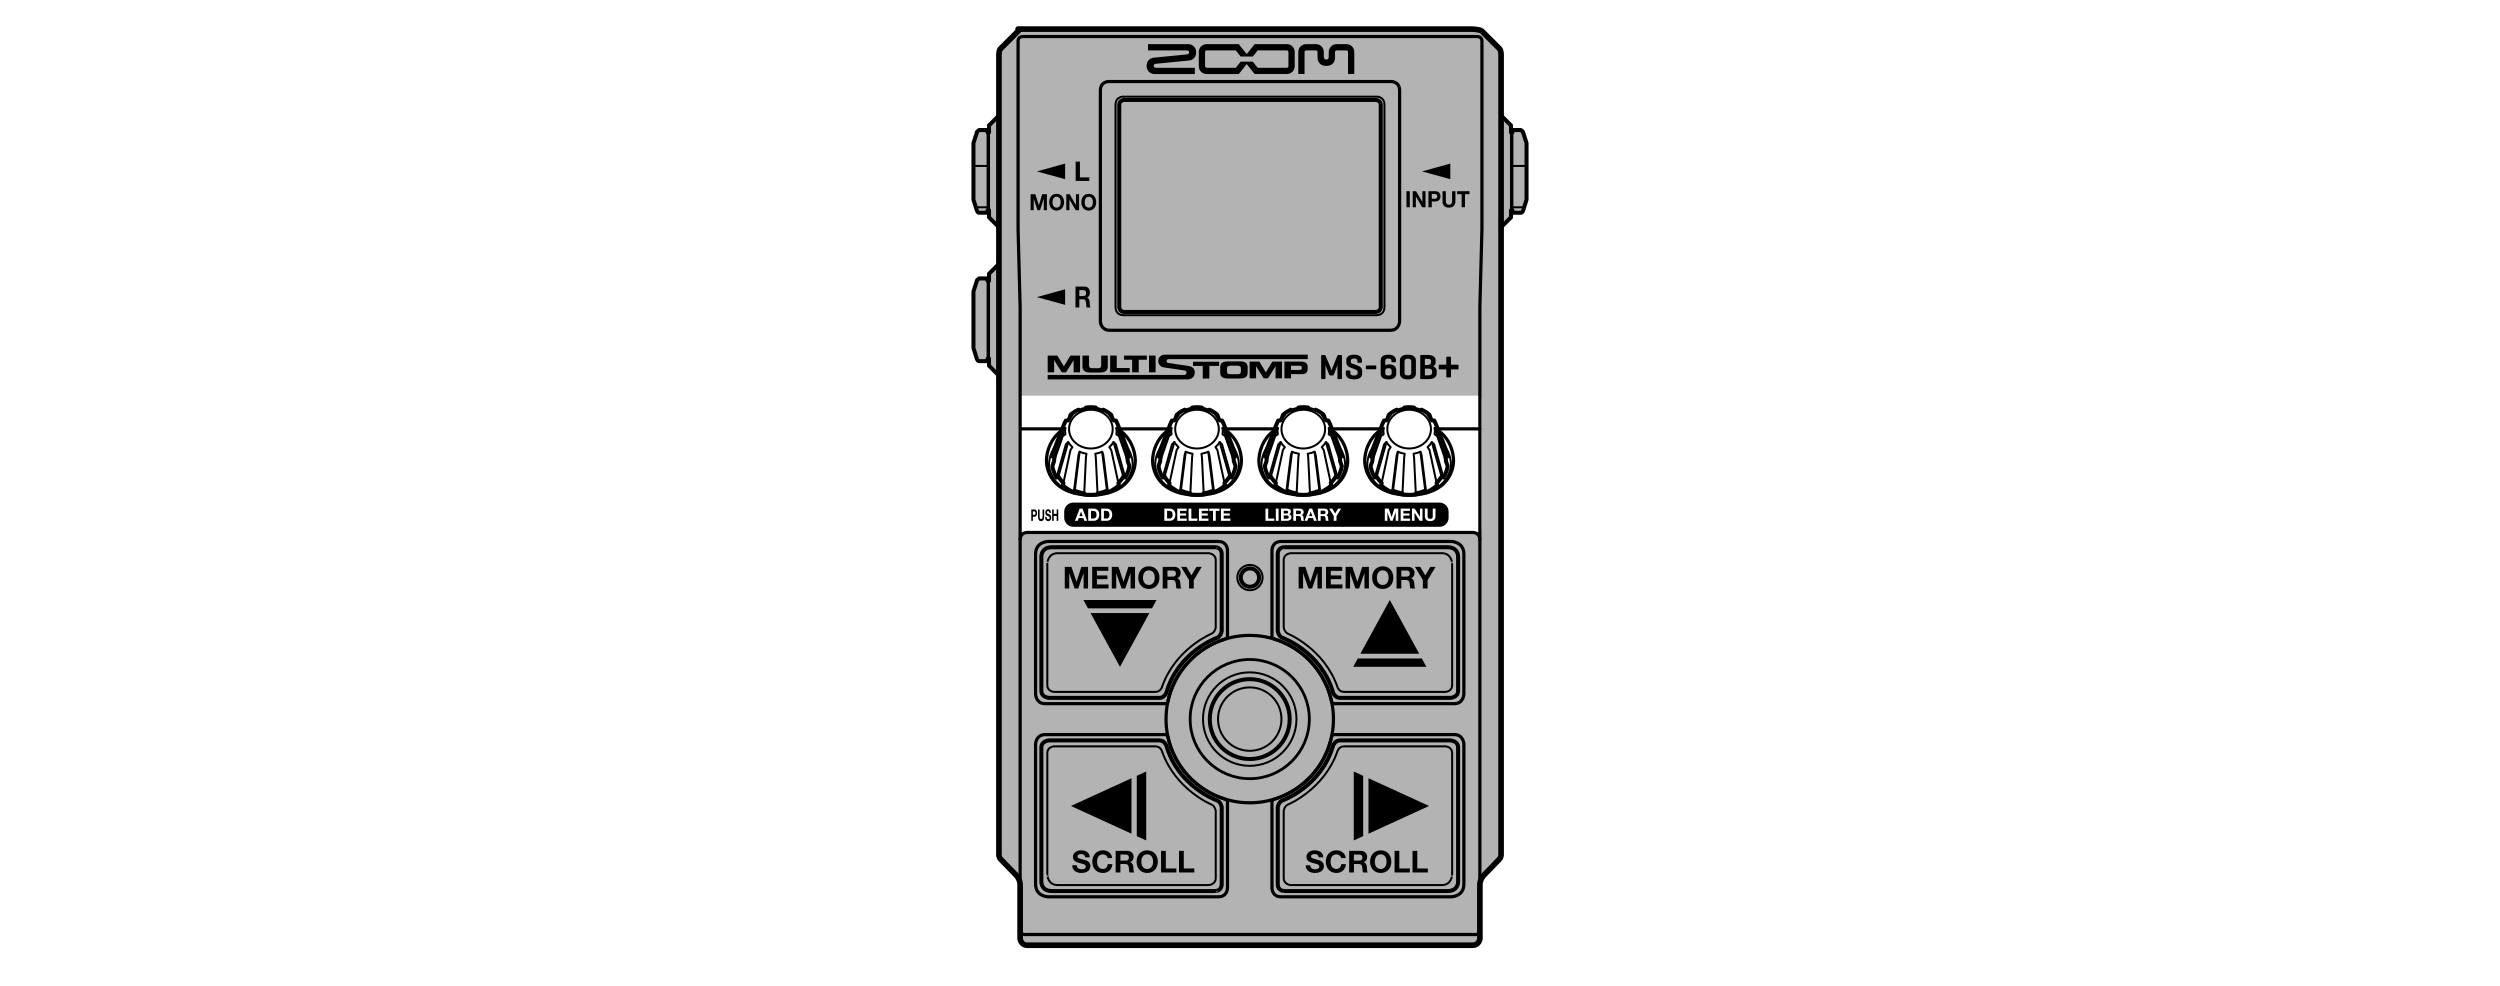 <?xml version="1.0" encoding="utf-8"?>
<!-- Generator: Adobe Illustrator 26.5.3, SVG Export Plug-In . SVG Version: 6.00 Build 0)  -->
<svg version="1.1" xmlns="http://www.w3.org/2000/svg" xmlns:xlink="http://www.w3.org/1999/xlink" x="0px" y="0px"
	 width="310.652px" height="122.521px" viewBox="0 0 310.652 122.521" style="enable-background:new 0 0 310.652 122.521;"
	 xml:space="preserve">
<style type="text/css">
	.st0{fill:#FFFFFF;}
	.st1{fill:#B3B3B3;}
	.st2{fill:none;stroke:#000000;stroke-width:0.4;stroke-linecap:round;stroke-linejoin:round;stroke-miterlimit:10;}
	.st3{fill:none;stroke:#000000;stroke-width:0.5;stroke-linecap:round;stroke-linejoin:round;stroke-miterlimit:10;}
	.st4{fill:none;stroke:#000000;stroke-width:0.25;stroke-linecap:round;stroke-linejoin:round;stroke-miterlimit:10;}
	.st5{fill:none;stroke:#000000;stroke-width:0.7;stroke-linecap:round;stroke-linejoin:round;stroke-miterlimit:10;}
	.st6{fill:none;stroke:#000000;stroke-width:0.25;stroke-miterlimit:10;}
	.st7{fill:none;stroke:#000000;stroke-width:0.5;stroke-miterlimit:10;}
	.st8{fill:none;stroke:#000000;stroke-width:0.35;stroke-miterlimit:10;}
	.st9{fill:none;stroke:#000000;stroke-width:0.4;stroke-miterlimit:10;}
	.st10{fill:#FFFFFF;stroke:#000000;stroke-width:0.4;stroke-linecap:round;stroke-linejoin:round;stroke-miterlimit:10;}
	.st11{fill:#FFFFFF;stroke:#000000;stroke-width:0.5;stroke-linecap:round;stroke-linejoin:round;stroke-miterlimit:10;}
</style>
<g id="レイヤー_3">
	<rect class="st0" width="310.652" height="122.521"/>
	<g>
		<g>
			<g>
				<path class="st1" d="M124.126,14.355l-1.229,1.229v0.879h-0.176v-0.304h-1.055l-0.246,0.2l-0.457,1.422v7.031l0.408,1.303
					c0,0,0.08,0.32,0.295,0.32h1.055V26.13l0.176,0v0.879l1.23,1.23"/>
			</g>
		</g>
		<path class="st1" d="M183.01,117.455c0.775,0,0.883-0.795,0.883-0.795v-6.728c0-0.694,0.511-1.2,0.511-1.2l1.872-1.927
			c0.283-0.266,0.25-0.63,0.25-0.63V6.814c0-0.666-0.257-0.819-0.257-0.819l-2.122-2.122c-0.225-0.225-1.243-0.257-1.243-0.257
			h-56.397c0,0,0.225,0.033,0,0.257l-2.122,2.122c0,0-0.257,0.154-0.257,0.819v99.36c0,0-0.033,0.364,0.25,0.63l1.872,1.927
			c0,0,0.511,0.506,0.511,1.2v6.728c0,0,0.107,0.795,0.883,0.795H183.01z"/>
		<g>
			<path class="st1" d="M186.526,14.355l1.229,1.229v0.879h0.176v-0.304h1.055l0.246,0.2l0.457,1.422v7.031l-0.408,1.303
				c0,0-0.08,0.32-0.295,0.32h-1.055V26.13l-0.176,0v0.879l-1.23,1.23"/>
		</g>
		<g>
			<g>
				<path class="st1" d="M124.126,32.793l-1.229,1.229v0.879h-0.176v-0.304h-1.055l-0.246,0.2l-0.457,1.422v7.031l0.408,1.303
					c0,0,0.08,0.32,0.295,0.32h1.055v-0.304h0.176v0.879l1.23,1.23"/>
			</g>
		</g>
	</g>
</g>
<g id="レイヤー_4">
	<path class="st0" d="M184.111,65.568c0,0.294-0.239,0.532-0.534,0.532H127.14c-0.293,0-0.532-0.239-0.532-0.532V49.697
		c0-0.294,0.239-0.533,0.532-0.533h56.437c0.295,0,0.534,0.239,0.534,0.533V65.568z"/>
</g>
<g id="レイヤー_1">
	<g>
		<g>
			<line class="st2" x1="126.874" y1="53.292" x2="183.89" y2="53.292"/>
			<g>
				<path class="st3" d="M124.126,14.355l-1.229,1.229v0.879h-0.176v-0.304h-1.055l-0.246,0.2l-0.457,1.422v7.031l0.408,1.303
					c0,0,0.08,0.32,0.295,0.32h1.055V26.13l0.176,0v0.879l1.23,1.23"/>
				<line class="st4" x1="122.896" y1="16.463" x2="122.896" y2="26.13"/>
				<line class="st4" x1="122.721" y1="16.463" x2="122.721" y2="26.13"/>
			</g>
			<g>
				<path class="st3" d="M124.126,32.793l-1.229,1.229v0.879h-0.176v-0.304h-1.055l-0.246,0.2l-0.457,1.422v7.031l0.408,1.303
					c0,0,0.08,0.32,0.295,0.32h1.055v-0.304h0.176v0.879l1.23,1.23"/>
				<line class="st4" x1="122.896" y1="34.901" x2="122.896" y2="44.568"/>
				<line class="st4" x1="122.721" y1="34.901" x2="122.721" y2="44.568"/>
			</g>
			<line class="st4" x1="122.721" y1="20.616" x2="120.963" y2="20.616"/>
			<line class="st4" x1="122.721" y1="25.754" x2="121.258" y2="25.754"/>
			<path class="st5" d="M183.01,117.455c0.775,0,0.883-0.795,0.883-0.795v-6.728c0-0.694,0.511-1.2,0.511-1.2l1.872-1.927
				c0.283-0.266,0.25-0.63,0.25-0.63V6.814c0-0.666-0.257-0.819-0.257-0.819l-2.122-2.122c-0.225-0.225-1.243-0.257-1.243-0.257
				h-56.397c0,0,0.225,0.033,0,0.257l-2.122,2.122c0,0-0.257,0.154-0.257,0.819v99.36c0,0-0.033,0.364,0.25,0.63l1.872,1.927
				c0,0,0.511,0.506,0.511,1.2v6.728c0,0,0.107,0.795,0.883,0.795H183.01z"/>
			<path class="st2" d="M183.168,116.121c0,0,0.722,0.167,0.722-0.733V38.146l0.256-9.626V5.082c0,0,0.012-0.543-0.621-0.543
				h-56.397c-0.633,0-0.621,0.543-0.621,0.543V28.52l0.256,9.626v77.242c0,0.901,0.722,0.733,0.722,0.733H183.168z"/>
			<path class="st2" d="M183.889,67.039c0,0,0.014-0.873-0.922-0.873h-55.281c-0.937,0-0.922,0.873-0.922,0.873"/>
			<g>
				<path class="st3" d="M186.526,14.355l1.229,1.229v0.879h0.176v-0.304h1.055l0.246,0.2l0.457,1.422v7.031l-0.408,1.303
					c0,0-0.08,0.32-0.295,0.32h-1.055V26.13l-0.176,0v0.879l-1.23,1.23"/>
				<line class="st4" x1="187.756" y1="16.463" x2="187.756" y2="26.13"/>
				<line class="st4" x1="187.931" y1="16.463" x2="187.931" y2="26.13"/>
			</g>
			<line class="st4" x1="187.931" y1="20.616" x2="189.689" y2="20.616"/>
			<line class="st4" x1="187.931" y1="25.754" x2="189.394" y2="25.754"/>
			<circle class="st6" cx="155.294" cy="89.355" r="3.94"/>
			<circle class="st7" cx="155.294" cy="89.355" r="4.964"/>
			<circle class="st6" cx="155.294" cy="89.355" r="5.808"/>
			<circle class="st8" cx="155.294" cy="89.355" r="7.405"/>
			<circle class="st9" cx="155.294" cy="89.355" r="10.401"/>
			<g>
				<path class="st2" d="M130.263,67.281c0,0-1.582,0.009-1.582,1.582v17.406c0,0,0.057,1.168,1.168,1.168h14.91
					c0.329,0,0.364-0.265,0.364-0.265c0.789-3.695,3.54-6.662,7.111-7.76c0,0,0.295-0.062,0.295-0.365V68.443
					c0,0,0.057-1.162-1.162-1.162H130.263z"/>
				<path class="st3" d="M151.81,68.877v9.553c0,0-0.104,0.623-0.55,0.814c0,0-4.863,1.688-6.335,6.858c0,0-0.255,0.616-0.838,0.616
					h-13.711c0,0-0.976-0.038-0.976-0.878V69.139c0,0-0.028-1.139,1.316-1.139h20.216C150.932,67.999,151.81,67.933,151.81,68.877z"
					/>
				<path class="st4" d="M131.435,68.74h18.771c0,0,0.863,0.069,0.863,0.863v8.348c0,0-0.072,0.579-0.51,0.787
					c0,0-4.538,1.861-6.181,6.668c0,0-0.185,0.571-0.812,0.571h-12.563c0,0-0.863-0.007-0.863-0.863v-15.08
					C130.141,70.035,130.169,68.74,131.435,68.74z"/>
			</g>
			<g>
				<path class="st2" d="M130.263,111.44c0,0-1.582-0.009-1.582-1.582V92.452c0,0,0.057-1.168,1.168-1.168h14.91
					c0.329,0,0.364,0.265,0.364,0.265c0.789,3.695,3.54,6.662,7.111,7.76c0,0,0.295,0.062,0.295,0.365v10.603
					c0,0,0.057,1.162-1.162,1.162H130.263z"/>
				<path class="st3" d="M151.81,109.844v-9.553c0,0-0.104-0.623-0.55-0.814c0,0-4.863-1.688-6.335-6.858
					c0,0-0.255-0.616-0.838-0.616h-13.711c0,0-0.976,0.038-0.976,0.878v16.702c0,0-0.028,1.139,1.316,1.139h20.216
					C150.932,110.721,151.81,110.787,151.81,109.844z"/>
				<path class="st4" d="M131.435,109.98h18.771c0,0,0.863-0.069,0.863-0.863v-8.348c0,0-0.072-0.579-0.51-0.787
					c0,0-4.538-1.861-6.181-6.668c0,0-0.185-0.571-0.812-0.571h-12.563c0,0-0.863,0.007-0.863,0.863v15.08
					C130.141,108.686,130.169,109.98,131.435,109.98z"/>
			</g>
			<g>
				<path class="st2" d="M180.321,67.281c0,0,1.582,0.009,1.582,1.582v17.406c0,0-0.057,1.168-1.168,1.168h-14.91
					c-0.329,0-0.364-0.265-0.364-0.265c-0.789-3.695-3.54-6.662-7.111-7.76c0,0-0.295-0.062-0.295-0.365V68.443
					c0,0-0.057-1.162,1.162-1.162H180.321z"/>
				<path class="st3" d="M158.775,68.877v9.553c0,0,0.104,0.623,0.55,0.814c0,0,4.863,1.688,6.335,6.858
					c0,0,0.255,0.616,0.838,0.616h13.711c0,0,0.976-0.038,0.976-0.878V69.139c0,0,0.028-1.139-1.316-1.139h-20.216
					C159.652,67.999,158.775,67.933,158.775,68.877z"/>
				<path class="st4" d="M179.149,68.74h-18.771c0,0-0.863,0.069-0.863,0.863v8.348c0,0,0.072,0.579,0.51,0.787
					c0,0,4.538,1.861,6.181,6.668c0,0,0.185,0.571,0.812,0.571h12.563c0,0,0.863-0.007,0.863-0.863v-15.08
					C180.443,70.035,180.415,68.74,179.149,68.74z"/>
			</g>
			<g>
				<path class="st2" d="M180.321,111.44c0,0,1.582-0.009,1.582-1.582V92.452c0,0-0.057-1.168-1.168-1.168h-14.91
					c-0.329,0-0.364,0.265-0.364,0.265c-0.789,3.695-3.54,6.662-7.111,7.76c0,0-0.295,0.062-0.295,0.365v10.603
					c0,0-0.057,1.162,1.162,1.162H180.321z"/>
				<path class="st3" d="M158.775,109.844v-9.553c0,0,0.104-0.623,0.55-0.814c0,0,4.863-1.688,6.335-6.858
					c0,0,0.255-0.616,0.838-0.616h13.711c0,0,0.976,0.038,0.976,0.878v16.702c0,0,0.028,1.139-1.316,1.139h-20.216
					C159.652,110.721,158.775,110.787,158.775,109.844z"/>
				<path class="st4" d="M179.149,109.98h-18.771c0,0-0.863-0.069-0.863-0.863v-8.348c0,0,0.072-0.579,0.51-0.787
					c0,0,4.538-1.861,6.181-6.668c0,0,0.185-0.571,0.812-0.571h12.563c0,0,0.863,0.007,0.863,0.863v15.08
					C180.443,108.686,180.415,109.98,179.149,109.98z"/>
			</g>
			<circle class="st6" cx="155.318" cy="71.771" r="1.575"/>
			<circle class="st7" cx="155.318" cy="71.771" r="1.138"/>
			<g>
				<path class="st10" d="M135.573,61.539c5.78-0.142,5.497-4.388,5.497-4.388s0.044-4.616-5.497-4.656h-0.04
					c-5.541,0.041-5.497,4.656-5.497,4.656s-0.283,4.247,5.497,4.388H135.573z"/>
				<path class="st11" d="M135.573,61.491c0.406,0,0.814-0.044,0.814-0.044l-0.006-0.129c0,0,0.588-0.087,1.176-0.345l0.115,0.21
					c0,0,0.844-0.361,1.358-0.879l-0.061-0.285c0,0,0.396-0.392,0.62-0.794l0.232,0.11c0,0,0.425-0.672,0.519-1.423l-0.215-0.621
					c0,0-0.002-0.318-0.044-0.545l0.26-0.033c-0.044-0.277-0.117-0.548-0.219-0.809l-1.237-3.184
					c-0.081-0.209-0.221-0.461-0.221-0.461l-0.286-0.019c0,0-0.072-0.135-0.126-0.196l-0.173-0.496
					c-0.285-0.261-0.621-0.478-0.994-0.638l-0.128,0.113c-0.264-0.115-0.549-0.198-0.847-0.244l0.053-0.133
					c-0.191-0.03-0.388-0.046-0.589-0.047h-0.04c-0.201,0.001-0.398,0.017-0.589,0.047l0.053,0.133
					c-0.299,0.046-0.583,0.13-0.847,0.244l-0.128-0.113c-0.372,0.16-0.708,0.377-0.994,0.638l-0.173,0.496
					c-0.054,0.061-0.126,0.196-0.126,0.196l-0.286,0.019c0,0-0.14,0.251-0.221,0.461l-1.237,3.184
					c-0.102,0.261-0.175,0.533-0.219,0.809l0.26,0.033c-0.043,0.227-0.044,0.545-0.044,0.545l-0.215,0.621
					c0.094,0.75,0.519,1.423,0.519,1.423l0.232-0.11c0.224,0.402,0.62,0.794,0.62,0.794l-0.061,0.285
					c0.514,0.519,1.358,0.879,1.358,0.879l0.115-0.21c0.588,0.257,1.176,0.345,1.176,0.345l-0.006,0.129
					c0,0,0.408,0.044,0.814,0.044H135.573z"/>
				<path class="st4" d="M132.729,52.24c0.142-0.236,0.32-0.452,0.528-0.642l-0.23-0.05"/>
				<ellipse class="st4" cx="135.553" cy="53.323" rx="2.712" ry="2.408"/>
				<path class="st4" d="M134.719,61.447l0.221-4.608l0.062-0.458c-0.299-0.046-0.584-0.129-0.849-0.244l-0.002,0.004l-0.144,0.427
					l-0.573,4.614"/>
				<path class="st4" d="M130.766,57.912l1.301-3.739l0.316-0.196l0,0c-0.02-0.13-0.031-0.263-0.031-0.398
					c0-0.136,0.011-0.269,0.031-0.399l0,0l-0.317,0.116l-1.301,3.417"/>
				<path class="st4" d="M132.076,60.305l0.942-4.377l0.238-0.368l0,0c-0.202-0.185-0.377-0.395-0.516-0.624l-0.016,0l-0.281,0.287
					l-1.156,4.112"/>
				<line class="st4" x1="134.153" y1="56.139" x2="133.549" y2="60.973"/>
				<line class="st4" x1="132.739" y1="54.936" x2="131.517" y2="59.225"/>
				<line class="st4" x1="132.384" y1="53.181" x2="131.026" y2="56.746"/>
				<path class="st4" d="M134.997,61.513c0,0-4.104-0.152-4.646-3.589c0,0-0.09-1.493,0.844-2.462"/>
				<path class="st4" d="M138.377,52.24c-0.142-0.236-0.32-0.452-0.528-0.642l0.23-0.05"/>
				<path class="st4" d="M136.387,61.447l-0.221-4.608l-0.062-0.458c0.299-0.046,0.584-0.129,0.849-0.244l0.002,0.004l0.144,0.427
					l0.573,4.614"/>
				<path class="st4" d="M140.339,57.912l-1.301-3.739l-0.316-0.196l0,0c0.02-0.13,0.031-0.263,0.031-0.398
					c0-0.136-0.011-0.269-0.031-0.399l0,0l0.317,0.116l1.301,3.417"/>
				<path class="st4" d="M139.03,60.305l-0.942-4.377l-0.238-0.368l0,0c0.202-0.185,0.377-0.395,0.516-0.624l0.016,0l0.281,0.287
					l1.156,4.112"/>
				<line class="st4" x1="136.953" y1="56.139" x2="137.557" y2="60.973"/>
				<line class="st4" x1="138.367" y1="54.936" x2="139.589" y2="59.225"/>
				<line class="st4" x1="138.722" y1="53.181" x2="140.079" y2="56.746"/>
				<path class="st4" d="M136.109,61.513c0,0,4.104-0.152,4.646-3.589c0,0,0.09-1.493-0.844-2.462"/>
			</g>
			<g>
				<path class="st10" d="M148.762,61.539c5.78-0.142,5.497-4.388,5.497-4.388s0.044-4.616-5.497-4.656h-0.04
					c-5.541,0.041-5.497,4.656-5.497,4.656s-0.283,4.247,5.497,4.388H148.762z"/>
				<path class="st11" d="M148.762,61.491c0.406,0,0.814-0.044,0.814-0.044l-0.006-0.129c0,0,0.588-0.087,1.176-0.345l0.115,0.21
					c0,0,0.844-0.361,1.358-0.879l-0.061-0.285c0,0,0.396-0.392,0.62-0.794l0.232,0.11c0,0,0.425-0.672,0.519-1.423l-0.215-0.621
					c0,0-0.002-0.318-0.044-0.545l0.26-0.033c-0.044-0.277-0.117-0.548-0.219-0.809l-1.237-3.184
					c-0.081-0.209-0.221-0.461-0.221-0.461l-0.286-0.019c0,0-0.072-0.135-0.126-0.196l-0.173-0.496
					c-0.285-0.261-0.621-0.478-0.994-0.638l-0.128,0.113c-0.264-0.115-0.548-0.198-0.847-0.244l0.053-0.133
					c-0.191-0.03-0.388-0.046-0.589-0.047h-0.04c-0.201,0.001-0.398,0.017-0.589,0.047l0.053,0.133
					c-0.299,0.046-0.583,0.13-0.847,0.244l-0.128-0.113c-0.372,0.16-0.708,0.377-0.994,0.638l-0.173,0.496
					c-0.054,0.061-0.126,0.196-0.126,0.196l-0.286,0.019c0,0-0.14,0.251-0.221,0.461l-1.237,3.184
					c-0.102,0.261-0.175,0.533-0.219,0.809l0.26,0.033c-0.043,0.227-0.044,0.545-0.044,0.545l-0.215,0.621
					c0.094,0.75,0.519,1.423,0.519,1.423l0.232-0.11c0.224,0.402,0.62,0.794,0.62,0.794l-0.061,0.285
					c0.514,0.519,1.358,0.879,1.358,0.879l0.115-0.21c0.588,0.257,1.176,0.345,1.176,0.345l-0.006,0.129
					c0,0,0.408,0.044,0.814,0.044H148.762z"/>
				<path class="st4" d="M145.918,52.24c0.142-0.236,0.32-0.452,0.528-0.642l-0.23-0.05"/>
				<ellipse class="st4" cx="148.742" cy="53.323" rx="2.712" ry="2.408"/>
				<path class="st4" d="M147.908,61.447l0.221-4.608l0.062-0.458c-0.299-0.046-0.584-0.129-0.849-0.244l-0.002,0.004l-0.144,0.427
					l-0.573,4.614"/>
				<path class="st4" d="M143.955,57.912l1.301-3.739l0.316-0.196l0,0c-0.02-0.13-0.031-0.263-0.031-0.398
					c0-0.136,0.011-0.269,0.031-0.399l0,0l-0.317,0.116l-1.301,3.417"/>
				<path class="st4" d="M145.265,60.305l0.942-4.377l0.238-0.368l0,0c-0.202-0.185-0.377-0.395-0.516-0.624l-0.016,0l-0.281,0.287
					l-1.156,4.112"/>
				<line class="st4" x1="147.342" y1="56.139" x2="146.738" y2="60.973"/>
				<line class="st4" x1="145.928" y1="54.936" x2="144.706" y2="59.225"/>
				<line class="st4" x1="145.573" y1="53.181" x2="144.215" y2="56.746"/>
				<path class="st4" d="M148.186,61.513c0,0-4.104-0.152-4.646-3.589c0,0-0.09-1.493,0.844-2.462"/>
				<path class="st4" d="M151.566,52.24c-0.142-0.236-0.32-0.452-0.528-0.642l0.23-0.05"/>
				<path class="st4" d="M149.576,61.447l-0.221-4.608l-0.062-0.458c0.299-0.046,0.584-0.129,0.849-0.244l0.002,0.004l0.144,0.427
					l0.573,4.614"/>
				<path class="st4" d="M153.528,57.912l-1.301-3.739l-0.316-0.196l0,0c0.02-0.13,0.031-0.263,0.031-0.398
					c0-0.136-0.011-0.269-0.031-0.399l0,0l0.317,0.116l1.301,3.417"/>
				<path class="st4" d="M152.219,60.305l-0.942-4.377l-0.238-0.368l0,0c0.202-0.185,0.377-0.395,0.516-0.624l0.016,0l0.281,0.287
					l1.156,4.112"/>
				<line class="st4" x1="150.142" y1="56.139" x2="150.746" y2="60.973"/>
				<line class="st4" x1="151.556" y1="54.936" x2="152.778" y2="59.225"/>
				<line class="st4" x1="151.911" y1="53.181" x2="153.268" y2="56.746"/>
				<path class="st4" d="M149.298,61.513c0,0,4.104-0.152,4.646-3.589c0,0,0.09-1.493-0.844-2.462"/>
			</g>
			<g>
				<path class="st10" d="M161.969,61.539c5.78-0.142,5.497-4.388,5.497-4.388s0.044-4.616-5.497-4.656h-0.04
					c-5.541,0.041-5.497,4.656-5.497,4.656s-0.283,4.247,5.497,4.388H161.969z"/>
				<path class="st11" d="M161.969,61.491c0.406,0,0.814-0.044,0.814-0.044l-0.006-0.129c0,0,0.588-0.087,1.176-0.345l0.115,0.21
					c0,0,0.844-0.361,1.358-0.879l-0.061-0.285c0,0,0.396-0.392,0.62-0.794l0.232,0.11c0,0,0.425-0.672,0.519-1.423l-0.215-0.621
					c0,0-0.002-0.318-0.044-0.545l0.26-0.033c-0.044-0.277-0.117-0.548-0.219-0.809l-1.237-3.184
					c-0.081-0.209-0.221-0.461-0.221-0.461l-0.286-0.019c0,0-0.072-0.135-0.126-0.196l-0.173-0.496
					c-0.285-0.261-0.621-0.478-0.994-0.638l-0.128,0.113c-0.264-0.115-0.548-0.198-0.847-0.244l0.053-0.133
					c-0.191-0.03-0.388-0.046-0.589-0.047h-0.04c-0.201,0.001-0.398,0.017-0.589,0.047l0.053,0.133
					c-0.299,0.046-0.583,0.13-0.847,0.244l-0.128-0.113c-0.372,0.16-0.708,0.377-0.994,0.638l-0.173,0.496
					c-0.054,0.061-0.126,0.196-0.126,0.196l-0.286,0.019c0,0-0.14,0.251-0.221,0.461l-1.237,3.184
					c-0.102,0.261-0.175,0.533-0.219,0.809l0.26,0.033c-0.043,0.227-0.044,0.545-0.044,0.545l-0.215,0.621
					c0.094,0.75,0.519,1.423,0.519,1.423l0.232-0.11c0.224,0.402,0.62,0.794,0.62,0.794l-0.061,0.285
					c0.514,0.519,1.358,0.879,1.358,0.879l0.115-0.21c0.588,0.257,1.176,0.345,1.176,0.345l-0.006,0.129
					c0,0,0.408,0.044,0.814,0.044H161.969z"/>
				<path class="st4" d="M159.125,52.24c0.142-0.236,0.32-0.452,0.528-0.642l-0.23-0.05"/>
				<ellipse class="st4" cx="161.949" cy="53.323" rx="2.712" ry="2.408"/>
				<path class="st4" d="M161.115,61.447l0.221-4.608l0.062-0.458c-0.299-0.046-0.584-0.129-0.849-0.244l-0.002,0.004l-0.144,0.427
					l-0.573,4.614"/>
				<path class="st4" d="M157.162,57.912l1.301-3.739l0.316-0.196l0,0c-0.02-0.13-0.031-0.263-0.031-0.398
					c0-0.136,0.011-0.269,0.031-0.399l0,0l-0.317,0.116l-1.301,3.417"/>
				<path class="st4" d="M158.472,60.305l0.942-4.377l0.238-0.368l0,0c-0.202-0.185-0.377-0.395-0.516-0.624l-0.016,0l-0.281,0.287
					l-1.156,4.112"/>
				<line class="st4" x1="160.549" y1="56.139" x2="159.945" y2="60.973"/>
				<line class="st4" x1="159.134" y1="54.936" x2="157.913" y2="59.225"/>
				<line class="st4" x1="158.78" y1="53.181" x2="157.422" y2="56.746"/>
				<path class="st4" d="M161.393,61.513c0,0-4.104-0.152-4.646-3.589c0,0-0.09-1.493,0.844-2.462"/>
				<path class="st4" d="M164.772,52.24c-0.142-0.236-0.32-0.452-0.528-0.642l0.23-0.05"/>
				<path class="st4" d="M162.783,61.447l-0.221-4.608l-0.062-0.458c0.299-0.046,0.584-0.129,0.849-0.244l0.002,0.004l0.144,0.427
					l0.573,4.614"/>
				<path class="st4" d="M166.735,57.912l-1.301-3.739l-0.316-0.196l0,0c0.02-0.13,0.031-0.263,0.031-0.398
					c0-0.136-0.011-0.269-0.031-0.399l0,0l0.317,0.116l1.301,3.417"/>
				<path class="st4" d="M165.426,60.305l-0.942-4.377l-0.238-0.368l0,0c0.202-0.185,0.377-0.395,0.516-0.624l0.016,0l0.281,0.287
					l1.156,4.112"/>
				<line class="st4" x1="163.348" y1="56.139" x2="163.953" y2="60.973"/>
				<line class="st4" x1="164.763" y1="54.936" x2="165.985" y2="59.225"/>
				<line class="st4" x1="165.118" y1="53.181" x2="166.475" y2="56.746"/>
				<path class="st4" d="M162.504,61.513c0,0,4.104-0.152,4.646-3.589c0,0,0.09-1.493-0.844-2.462"/>
			</g>
			<g>
				<path class="st10" d="M175.12,61.539c5.78-0.142,5.497-4.388,5.497-4.388s0.044-4.616-5.497-4.656h-0.04
					c-5.541,0.041-5.497,4.656-5.497,4.656s-0.283,4.247,5.497,4.388H175.12z"/>
				<path class="st11" d="M175.12,61.491c0.406,0,0.814-0.044,0.814-0.044l-0.006-0.129c0,0,0.588-0.087,1.176-0.345l0.115,0.21
					c0,0,0.844-0.361,1.358-0.879l-0.061-0.285c0,0,0.396-0.392,0.62-0.794l0.232,0.11c0,0,0.425-0.672,0.519-1.423l-0.216-0.621
					c0,0-0.002-0.318-0.044-0.545l0.26-0.033c-0.044-0.277-0.117-0.548-0.219-0.809l-1.237-3.184
					c-0.081-0.209-0.221-0.461-0.221-0.461l-0.286-0.019c0,0-0.072-0.135-0.126-0.196l-0.173-0.496
					c-0.285-0.261-0.621-0.478-0.994-0.638l-0.128,0.113c-0.264-0.115-0.548-0.198-0.847-0.244l0.053-0.133
					c-0.191-0.03-0.388-0.046-0.589-0.047h-0.04c-0.201,0.001-0.398,0.017-0.589,0.047l0.053,0.133
					c-0.299,0.046-0.583,0.13-0.847,0.244l-0.128-0.113c-0.372,0.16-0.708,0.377-0.994,0.638l-0.173,0.496
					c-0.054,0.061-0.126,0.196-0.126,0.196l-0.286,0.019c0,0-0.14,0.251-0.221,0.461l-1.237,3.184
					c-0.102,0.261-0.175,0.533-0.219,0.809l0.26,0.033c-0.043,0.227-0.044,0.545-0.044,0.545l-0.215,0.621
					c0.094,0.75,0.519,1.423,0.519,1.423l0.232-0.11c0.224,0.402,0.62,0.794,0.62,0.794l-0.061,0.285
					c0.514,0.519,1.358,0.879,1.358,0.879l0.115-0.21c0.588,0.257,1.176,0.345,1.176,0.345l-0.006,0.129
					c0,0,0.408,0.044,0.814,0.044H175.12z"/>
				<path class="st4" d="M172.276,52.24c0.142-0.236,0.32-0.452,0.528-0.642l-0.23-0.05"/>
				<ellipse class="st4" cx="175.1" cy="53.323" rx="2.712" ry="2.408"/>
				<path class="st4" d="M174.266,61.447l0.221-4.608l0.062-0.458c-0.299-0.046-0.584-0.129-0.849-0.244l-0.002,0.004l-0.144,0.427
					l-0.573,4.614"/>
				<path class="st4" d="M170.313,57.912l1.301-3.739l0.316-0.196l0,0c-0.02-0.13-0.031-0.263-0.031-0.398
					c0-0.136,0.011-0.269,0.031-0.399l0,0l-0.317,0.116l-1.301,3.417"/>
				<path class="st4" d="M171.623,60.305l0.942-4.377l0.238-0.368l0,0c-0.202-0.185-0.377-0.395-0.516-0.624l-0.016,0l-0.281,0.287
					l-1.156,4.112"/>
				<line class="st4" x1="173.7" y1="56.139" x2="173.096" y2="60.973"/>
				<line class="st4" x1="172.286" y1="54.936" x2="171.064" y2="59.225"/>
				<line class="st4" x1="171.931" y1="53.181" x2="170.573" y2="56.746"/>
				<path class="st4" d="M174.544,61.513c0,0-4.104-0.152-4.646-3.589c0,0-0.09-1.493,0.844-2.462"/>
				<path class="st4" d="M177.924,52.24c-0.142-0.236-0.32-0.452-0.528-0.642l0.23-0.05"/>
				<path class="st4" d="M175.934,61.447l-0.221-4.608l-0.062-0.458c0.299-0.046,0.584-0.129,0.849-0.244l0.002,0.004l0.144,0.427
					l0.573,4.614"/>
				<path class="st4" d="M179.886,57.912l-1.301-3.739l-0.316-0.196l0,0c0.02-0.13,0.031-0.263,0.031-0.398
					c0-0.136-0.011-0.269-0.031-0.399l0,0l0.317,0.116l1.301,3.417"/>
				<path class="st4" d="M178.577,60.305l-0.942-4.377l-0.238-0.368l0,0c0.202-0.185,0.377-0.395,0.516-0.624l0.016,0l0.281,0.287
					l1.156,4.112"/>
				<line class="st4" x1="176.5" y1="56.139" x2="177.104" y2="60.973"/>
				<line class="st4" x1="177.914" y1="54.936" x2="179.136" y2="59.225"/>
				<line class="st4" x1="178.269" y1="53.181" x2="179.626" y2="56.746"/>
				<path class="st4" d="M175.656,61.513c0,0,4.104-0.152,4.646-3.589c0,0,0.09-1.493-0.844-2.462"/>
			</g>
			<path class="st2" d="M172.783,41.036c1.046,0,1.134-1.039,1.134-1.039V11.252c0-1.177-1.1-1.122-1.1-1.122h-34.984
				c0,0-1.1-0.055-1.1,1.122v28.746c0,0,0.088,1.039,1.134,1.039H172.783z"/>
			<path class="st3" d="M170.957,38.761c0.551,0,0.614-0.558,0.614-0.558V13.034c0-0.589-0.614-0.614-0.614-0.614h-31.264
				c0,0-0.614,0.025-0.614,0.614v25.169c0,0,0.063,0.558,0.614,0.558H170.957z"/>
			<path class="st4" d="M170.985,39.168c1.112,0,1.049-0.994,1.049-0.994V13.034c0-1.135-1.077-1.021-1.077-1.021h-31.264
				c0,0-1.077-0.114-1.077,1.021v25.141c0,0-0.063,0.994,1.049,0.994H170.985z"/>
		</g>
		<g>
			<g>
				<g>
					<g>
						<polygon points="134.624,74.555 135.192,75.593 143.146,75.593 143.714,74.555 						"/>
					</g>
					<g>
						<polygon points="142.826,76.178 135.512,76.178 139.169,82.858 						"/>
					</g>
				</g>
				<g>
					<g>
						<polygon points="168.153,82.858 168.722,81.82 176.676,81.82 177.244,82.858 						"/>
					</g>
					<g>
						<polygon points="176.356,81.235 169.042,81.235 172.699,74.555 						"/>
					</g>
				</g>
				<g>
					<g>
						<polygon points="168.219,95.867 169.389,96.403 169.389,103.899 168.219,104.435 						"/>
					</g>
					<g>
						<polygon points="170.048,103.597 170.048,96.705 177.576,100.151 						"/>
					</g>
				</g>
				<g>
					<g>
						<polygon points="142.427,95.867 141.257,96.403 141.257,103.899 142.427,104.435 						"/>
					</g>
					<g>
						<polygon points="140.598,103.597 140.598,96.705 133.07,100.151 						"/>
					</g>
				</g>
				<g>
					<g>
						<path d="M132.309,70.436h0.831l0.628,1.846h0.008l0.594-1.846h0.831v2.684h-0.553v-1.902h-0.007l-0.658,1.902h-0.455
							l-0.658-1.883h-0.008v1.883h-0.553V70.436z"/>
						<path d="M135.715,70.436h2.008v0.496h-1.418v0.575h1.301v0.459h-1.301v0.658h1.447v0.496h-2.038V70.436z"/>
						<path d="M138.149,70.436h0.831l0.628,1.846h0.008l0.594-1.846h0.831v2.684h-0.553v-1.902h-0.007l-0.658,1.902h-0.455
							l-0.658-1.883h-0.007v1.883h-0.553V70.436z"/>
						<path d="M142.758,70.372c0.831,0,1.32,0.621,1.32,1.418c0,0.774-0.489,1.395-1.32,1.395c-0.831,0-1.319-0.621-1.319-1.395
							C141.439,70.993,141.928,70.372,142.758,70.372z M142.758,72.688c0.53,0,0.73-0.451,0.73-0.898c0-0.47-0.199-0.921-0.73-0.921
							c-0.53,0-0.729,0.451-0.729,0.921C142.029,72.237,142.229,72.688,142.758,72.688z"/>
						<path d="M144.477,70.436h1.447c0.481,0,0.786,0.334,0.786,0.741c0,0.315-0.128,0.553-0.425,0.673v0.007
							c0.29,0.075,0.372,0.357,0.391,0.628c0.011,0.169,0.007,0.485,0.112,0.635h-0.59c-0.071-0.169-0.064-0.428-0.094-0.643
							c-0.041-0.282-0.15-0.406-0.447-0.406h-0.59v1.049h-0.59V70.436z M145.067,71.65h0.647c0.263,0,0.406-0.112,0.406-0.383
							c0-0.259-0.143-0.372-0.406-0.372h-0.647V71.65z"/>
						<path d="M147.746,72.075l-0.989-1.639h0.665l0.628,1.06l0.624-1.06h0.658l-0.996,1.654v1.03h-0.59V72.075z"/>
					</g>
				</g>
				<g>
					<g>
						<path d="M161.369,70.436h0.831l0.628,1.846h0.008l0.594-1.846h0.831v2.684h-0.553v-1.902H163.7l-0.658,1.902h-0.455
							l-0.658-1.883h-0.008v1.883h-0.553V70.436z"/>
						<path d="M164.775,70.436h2.008v0.496h-1.418v0.575h1.301v0.459h-1.301v0.658h1.447v0.496h-2.038V70.436z"/>
						<path d="M167.209,70.436h0.831l0.628,1.846h0.008l0.594-1.846h0.831v2.684h-0.553v-1.902h-0.007l-0.658,1.902h-0.455
							l-0.658-1.883h-0.007v1.883h-0.553V70.436z"/>
						<path d="M171.818,70.372c0.831,0,1.32,0.621,1.32,1.418c0,0.774-0.489,1.395-1.32,1.395s-1.319-0.621-1.319-1.395
							C170.499,70.993,170.987,70.372,171.818,70.372z M171.818,72.688c0.53,0,0.73-0.451,0.73-0.898c0-0.47-0.199-0.921-0.73-0.921
							c-0.53,0-0.729,0.451-0.729,0.921C171.089,72.237,171.288,72.688,171.818,72.688z"/>
						<path d="M173.537,70.436h1.447c0.481,0,0.786,0.334,0.786,0.741c0,0.315-0.128,0.553-0.425,0.673v0.007
							c0.29,0.075,0.372,0.357,0.391,0.628c0.011,0.169,0.007,0.485,0.112,0.635h-0.59c-0.071-0.169-0.064-0.428-0.094-0.643
							c-0.041-0.282-0.15-0.406-0.447-0.406h-0.59v1.049h-0.59V70.436z M174.127,71.65h0.647c0.263,0,0.406-0.112,0.406-0.383
							c0-0.259-0.143-0.372-0.406-0.372h-0.647V71.65z"/>
						<path d="M176.805,72.075l-0.989-1.639h0.665l0.628,1.06l0.624-1.06h0.658l-0.996,1.654v1.03h-0.59V72.075z"/>
					</g>
				</g>
				<g>
					<g>
						<path d="M133.807,107.521c0,0.357,0.278,0.496,0.594,0.496c0.207,0,0.523-0.06,0.523-0.334c0-0.29-0.402-0.338-0.797-0.444
							c-0.399-0.105-0.801-0.259-0.801-0.763c0-0.549,0.519-0.812,1.004-0.812c0.56,0,1.075,0.244,1.075,0.865h-0.572
							c-0.019-0.323-0.248-0.406-0.53-0.406c-0.188,0-0.406,0.079-0.406,0.304c0,0.207,0.128,0.233,0.8,0.406
							c0.196,0.049,0.797,0.173,0.797,0.782c0,0.493-0.387,0.861-1.116,0.861c-0.594,0-1.151-0.293-1.143-0.955H133.807z"/>
						<path d="M137.635,106.63c-0.038-0.267-0.293-0.47-0.586-0.47c-0.53,0-0.729,0.451-0.729,0.921
							c0,0.447,0.199,0.898,0.729,0.898c0.361,0,0.564-0.248,0.609-0.602h0.572c-0.06,0.67-0.523,1.098-1.181,1.098
							c-0.831,0-1.32-0.62-1.32-1.395c0-0.797,0.489-1.418,1.32-1.418c0.59,0,1.087,0.346,1.158,0.966H137.635z"/>
						<path d="M138.633,105.727h1.447c0.481,0,0.786,0.335,0.786,0.741c0,0.316-0.128,0.553-0.425,0.673v0.007
							c0.29,0.075,0.372,0.357,0.391,0.628c0.011,0.169,0.007,0.485,0.113,0.636h-0.59c-0.072-0.169-0.064-0.428-0.094-0.643
							c-0.041-0.282-0.15-0.406-0.447-0.406h-0.591v1.049h-0.59V105.727z M139.223,106.942h0.647c0.263,0,0.406-0.113,0.406-0.383
							c0-0.259-0.143-0.372-0.406-0.372h-0.647V106.942z"/>
						<path d="M142.552,105.663c0.831,0,1.32,0.62,1.32,1.418c0,0.774-0.489,1.395-1.32,1.395c-0.831,0-1.32-0.62-1.32-1.395
							C141.232,106.284,141.722,105.663,142.552,105.663z M142.552,107.979c0.53,0,0.729-0.451,0.729-0.898
							c0-0.47-0.199-0.921-0.729-0.921c-0.53,0-0.729,0.451-0.729,0.921C141.823,107.528,142.022,107.979,142.552,107.979z"/>
						<path d="M144.276,105.727h0.59v2.188h1.309v0.496h-1.899V105.727z"/>
						<path d="M146.507,105.727h0.59v2.188h1.309v0.496h-1.899V105.727z"/>
					</g>
				</g>
				<g>
					<g>
						<path d="M162.822,107.521c0,0.357,0.278,0.496,0.594,0.496c0.207,0,0.523-0.06,0.523-0.334c0-0.29-0.402-0.338-0.797-0.444
							c-0.399-0.105-0.801-0.259-0.801-0.763c0-0.549,0.519-0.812,1.004-0.812c0.56,0,1.075,0.244,1.075,0.865h-0.572
							c-0.019-0.323-0.248-0.406-0.53-0.406c-0.188,0-0.406,0.079-0.406,0.304c0,0.207,0.128,0.233,0.8,0.406
							c0.196,0.049,0.797,0.173,0.797,0.782c0,0.493-0.387,0.861-1.116,0.861c-0.594,0-1.151-0.293-1.143-0.955H162.822z"/>
						<path d="M166.651,106.63c-0.038-0.267-0.293-0.47-0.586-0.47c-0.53,0-0.729,0.451-0.729,0.921
							c0,0.447,0.199,0.898,0.729,0.898c0.361,0,0.564-0.248,0.609-0.602h0.572c-0.06,0.67-0.523,1.098-1.181,1.098
							c-0.831,0-1.32-0.62-1.32-1.395c0-0.797,0.489-1.418,1.32-1.418c0.59,0,1.087,0.346,1.158,0.966H166.651z"/>
						<path d="M167.648,105.727h1.447c0.481,0,0.786,0.335,0.786,0.741c0,0.316-0.128,0.553-0.425,0.673v0.007
							c0.29,0.075,0.372,0.357,0.391,0.628c0.011,0.169,0.007,0.485,0.113,0.636h-0.59c-0.072-0.169-0.064-0.428-0.094-0.643
							c-0.041-0.282-0.15-0.406-0.447-0.406h-0.591v1.049h-0.59V105.727z M168.239,106.942h0.647c0.263,0,0.406-0.113,0.406-0.383
							c0-0.259-0.143-0.372-0.406-0.372h-0.647V106.942z"/>
						<path d="M171.567,105.663c0.831,0,1.32,0.62,1.32,1.418c0,0.774-0.489,1.395-1.32,1.395s-1.32-0.62-1.32-1.395
							C170.248,106.284,170.737,105.663,171.567,105.663z M171.567,107.979c0.53,0,0.729-0.451,0.729-0.898
							c0-0.47-0.199-0.921-0.729-0.921c-0.53,0-0.729,0.451-0.729,0.921C170.838,107.528,171.037,107.979,171.567,107.979z"/>
						<path d="M173.291,105.727h0.59v2.188h1.309v0.496h-1.899V105.727z"/>
						<path d="M175.522,105.727h0.59v2.188h1.309v0.496h-1.899V105.727z"/>
					</g>
				</g>
				<path d="M178.871,65.462h-45.498c-0.624,0-1.134-0.51-1.134-1.134v-0.743c0-0.624,0.51-1.134,1.134-1.134h45.498
					c0.624,0,1.134,0.51,1.134,1.134v0.743C180.005,64.952,179.495,65.462,178.871,65.462z"/>
				<g>
					<path d="M128.147,63.306h0.406c0.225,0,0.311,0.224,0.311,0.454c0,0.23-0.087,0.454-0.311,0.454h-0.208v0.508h-0.198V63.306z
						 M128.345,63.972h0.154c0.092,0,0.174-0.032,0.174-0.212c0-0.181-0.082-0.212-0.174-0.212h-0.154V63.972z"/>
					<path d="M129.752,64.186c0,0.382-0.144,0.569-0.385,0.569c-0.242,0-0.383-0.184-0.383-0.569v-0.88h0.198v0.88
						c0,0.155,0.025,0.307,0.185,0.307c0.141,0,0.187-0.097,0.187-0.307v-0.88h0.198V64.186z"/>
					<path d="M130.057,64.251c0,0.189,0.093,0.262,0.199,0.262c0.069,0,0.175-0.032,0.175-0.176c0-0.153-0.135-0.178-0.267-0.234
						c-0.134-0.055-0.269-0.137-0.269-0.402c0-0.289,0.174-0.428,0.337-0.428c0.188,0,0.361,0.129,0.361,0.456h-0.192
						c-0.006-0.17-0.083-0.214-0.178-0.214c-0.063,0-0.136,0.042-0.136,0.161c0,0.109,0.043,0.123,0.269,0.214
						c0.066,0.026,0.267,0.091,0.267,0.413c0,0.26-0.13,0.454-0.374,0.454c-0.199,0-0.386-0.155-0.383-0.504H130.057z"/>
					<path d="M130.741,63.306h0.198v0.543h0.364v-0.543h0.198v1.416h-0.198v-0.611h-0.364v0.611h-0.198V63.306z"/>
				</g>
				<g>
					<path class="st0" d="M134.161,63.2h0.35l0.58,1.517h-0.354l-0.117-0.338h-0.58l-0.122,0.338h-0.345L134.161,63.2z
						 M134.129,64.131h0.402l-0.196-0.557h-0.004L134.129,64.131z"/>
					<path class="st0" d="M135.224,63.2h0.669c0.402,0,0.703,0.247,0.703,0.75c0,0.44-0.23,0.767-0.703,0.767h-0.669V63.2z
						 M135.565,64.437h0.304c0.198,0,0.387-0.119,0.387-0.455c0-0.306-0.109-0.502-0.447-0.502h-0.243V64.437z"/>
					<path class="st0" d="M136.832,63.2h0.669c0.402,0,0.703,0.247,0.703,0.75c0,0.44-0.23,0.767-0.703,0.767h-0.669V63.2z
						 M137.173,64.437h0.304c0.198,0,0.386-0.119,0.386-0.455c0-0.306-0.108-0.502-0.447-0.502h-0.243V64.437z"/>
				</g>
				<g>
					<path class="st0" d="M144.681,63.2h0.669c0.402,0,0.703,0.247,0.703,0.75c0,0.44-0.23,0.767-0.703,0.767h-0.669V63.2z
						 M145.022,64.437h0.304c0.198,0,0.387-0.119,0.387-0.455c0-0.306-0.109-0.502-0.447-0.502h-0.243V64.437z"/>
					<path class="st0" d="M146.289,63.2h1.16v0.281h-0.819v0.325h0.751v0.259h-0.751v0.372h0.836v0.281h-1.177V63.2z"/>
					<path class="st0" d="M147.695,63.2h0.341v1.237h0.756v0.281h-1.097V63.2z"/>
					<path class="st0" d="M148.982,63.2h1.16v0.281h-0.819v0.325h0.751v0.259h-0.751v0.372h0.836v0.281h-1.177V63.2z"/>
					<path class="st0" d="M150.732,63.481h-0.465V63.2h1.27v0.281h-0.465v1.237h-0.341V63.481z"/>
					<path class="st0" d="M151.715,63.2h1.16v0.281h-0.819v0.325h0.751v0.259h-0.751v0.372h0.836v0.281h-1.177V63.2z"/>
				</g>
				<g>
					<path class="st0" d="M172.079,63.2h0.48l0.363,1.044h0.004l0.343-1.044h0.48v1.517h-0.319v-1.075h-0.005l-0.38,1.075h-0.263
						l-0.38-1.065h-0.004v1.065h-0.319V63.2z"/>
					<path class="st0" d="M174.047,63.2h1.16v0.281h-0.819v0.325h0.751v0.259h-0.751v0.372h0.836v0.281h-1.177V63.2z"/>
					<path class="st0" d="M175.453,63.2h0.339l0.647,1.018h0.004V63.2h0.319v1.517h-0.341l-0.645-1.016h-0.004v1.016h-0.319V63.2z"
						/>
					<path class="st0" d="M178.377,64.144c0,0.41-0.248,0.61-0.662,0.61c-0.417,0-0.66-0.198-0.66-0.61V63.2h0.341v0.944
						c0,0.166,0.044,0.329,0.319,0.329c0.243,0,0.321-0.104,0.321-0.329V63.2h0.341V64.144z"/>
				</g>
				<g>
					<path class="st0" d="M157.248,63.2h0.341v1.237h0.756v0.28h-1.096V63.2z"/>
					<path class="st0" d="M158.536,63.2h0.341v1.517h-0.341V63.2z"/>
					<path class="st0" d="M159.177,63.2h0.73c0.295,0,0.495,0.094,0.495,0.376c0,0.149-0.076,0.253-0.211,0.317
						c0.189,0.053,0.284,0.196,0.284,0.385c0,0.308-0.267,0.44-0.547,0.44h-0.751V63.2z M159.518,63.815h0.345
						c0.119,0,0.208-0.053,0.208-0.18c0-0.145-0.113-0.174-0.235-0.174h-0.319V63.815z M159.518,64.459h0.365
						c0.135,0,0.252-0.043,0.252-0.2c0-0.155-0.1-0.217-0.245-0.217h-0.371V64.459z"/>
					<path class="st0" d="M160.706,63.2h0.836c0.278,0,0.454,0.189,0.454,0.419c0,0.178-0.074,0.312-0.245,0.38v0.004
						c0.167,0.042,0.215,0.202,0.226,0.355c0.007,0.096,0.004,0.274,0.065,0.359H161.7c-0.041-0.096-0.037-0.242-0.054-0.363
						c-0.024-0.159-0.087-0.229-0.258-0.229h-0.341v0.593h-0.341V63.2z M161.047,63.887h0.373c0.152,0,0.235-0.064,0.235-0.217
						c0-0.146-0.083-0.21-0.235-0.21h-0.373V63.887z"/>
					<path class="st0" d="M162.698,63.2h0.35l0.58,1.517h-0.354l-0.117-0.338h-0.58l-0.122,0.338h-0.345L162.698,63.2z
						 M162.665,64.131h0.402l-0.195-0.557h-0.004L162.665,64.131z"/>
					<path class="st0" d="M163.762,63.2h0.836c0.278,0,0.454,0.189,0.454,0.419c0,0.178-0.074,0.312-0.245,0.38v0.004
						c0.167,0.042,0.215,0.202,0.226,0.355c0.007,0.096,0.004,0.274,0.065,0.359h-0.341c-0.041-0.096-0.037-0.242-0.054-0.363
						c-0.024-0.159-0.087-0.229-0.258-0.229h-0.341v0.593h-0.341V63.2z M164.103,63.887h0.373c0.152,0,0.234-0.064,0.234-0.217
						c0-0.146-0.083-0.21-0.234-0.21h-0.373V63.887z"/>
					<path class="st0" d="M165.733,64.127l-0.571-0.927h0.384l0.363,0.599l0.36-0.599h0.38l-0.575,0.935v0.582h-0.341V64.127z"/>
				</g>
				<path d="M176.701,21.3l3.515-0.974v1.938L176.701,21.3z"/>
				<path d="M128.836,21.3l3.515-0.974v1.938L128.836,21.3z"/>
				<path d="M128.836,36.919l3.515-0.974v1.938L128.836,36.919z"/>
				<g>
					<path d="M133.663,20.083h0.529v1.959h1.172v0.444h-1.7V20.083z"/>
				</g>
				<g>
					<path d="M133.642,35.61h1.161c0.386,0,0.63,0.324,0.63,0.717c0,0.306-0.103,0.535-0.341,0.652v0.008
						c0.232,0.073,0.298,0.346,0.314,0.608c0.009,0.164,0.006,0.47,0.09,0.615h-0.473c-0.057-0.164-0.051-0.415-0.075-0.623
						c-0.033-0.273-0.121-0.393-0.359-0.393h-0.473v1.016h-0.474V35.61z M134.116,36.786h0.519c0.211,0,0.326-0.109,0.326-0.372
						c0-0.251-0.115-0.36-0.326-0.36h-0.519V36.786z"/>
				</g>
				<g>
					<path d="M128.064,24.129h0.582l0.44,1.37h0.005l0.416-1.37h0.582v1.993h-0.387V24.71h-0.005l-0.461,1.412h-0.319l-0.461-1.398
						h-0.005v1.398h-0.387V24.129z"/>
					<path d="M131.294,24.082c0.582,0,0.924,0.46,0.924,1.052c0,0.575-0.342,1.035-0.924,1.035c-0.582,0-0.924-0.461-0.924-1.035
						C130.369,24.542,130.712,24.082,131.294,24.082z M131.294,25.801c0.371,0,0.511-0.335,0.511-0.667
						c0-0.349-0.14-0.684-0.511-0.684c-0.371,0-0.511,0.335-0.511,0.684C130.783,25.466,130.922,25.801,131.294,25.801z"/>
					<path d="M132.499,24.129h0.411l0.785,1.337h0.005v-1.337h0.387v1.993h-0.413l-0.782-1.334h-0.005v1.334h-0.387V24.129z"/>
					<path d="M135.292,24.082c0.582,0,0.924,0.46,0.924,1.052c0,0.575-0.342,1.035-0.924,1.035c-0.582,0-0.924-0.461-0.924-1.035
						C134.368,24.542,134.71,24.082,135.292,24.082z M135.292,25.801c0.371,0,0.511-0.335,0.511-0.667
						c0-0.349-0.14-0.684-0.511-0.684c-0.371,0-0.511,0.335-0.511,0.684C134.781,25.466,134.92,25.801,135.292,25.801z"/>
				</g>
				<g>
					<path d="M174.768,23.759h0.414v1.993h-0.414V23.759z"/>
					<path d="M175.546,23.759h0.411l0.786,1.337h0.005v-1.337h0.387v1.993h-0.414l-0.783-1.334h-0.005v1.334h-0.388V23.759z"/>
					<path d="M177.498,23.759h0.849c0.469,0,0.651,0.315,0.651,0.639c0,0.324-0.182,0.639-0.651,0.639h-0.435v0.715h-0.414V23.759z
						 M177.912,24.697h0.322c0.192,0,0.364-0.045,0.364-0.299c0-0.254-0.171-0.299-0.364-0.299h-0.322V24.697z"/>
					<path d="M180.853,24.998c0,0.539-0.3,0.801-0.804,0.801c-0.506,0-0.801-0.259-0.801-0.801v-1.239h0.414v1.239
						c0,0.218,0.053,0.433,0.387,0.433c0.295,0,0.39-0.137,0.39-0.433v-1.239h0.414V24.998z"/>
					<path d="M181.625,24.128h-0.564v-0.368h1.542v0.368h-0.564v1.624h-0.414V24.128z"/>
				</g>
			</g>
			<g>
				<path d="M163.719,7.216c0,0.252,0.104,0.505,0.283,0.683c0.179,0.179,0.431,0.283,0.683,0.283h0.242
					c0.253,0,0.504-0.105,0.683-0.283c0.178-0.178,0.282-0.43,0.282-0.683V6.456c0-0.051,0.02-0.101,0.056-0.137
					c0.036-0.036,0.086-0.056,0.137-0.056h1.23c0.05,0,0.1,0.02,0.136,0.056c0.036,0.036,0.056,0.086,0.056,0.137v2.743h0.776
					l0.001-2.749c0-0.253-0.103-0.504-0.281-0.682c-0.18-0.179-0.431-0.283-0.683-0.283h-1.241c-0.253,0-0.504,0.104-0.682,0.283
					c-0.178,0.178-0.284,0.43-0.284,0.682v0.648c0,0.08-0.033,0.161-0.089,0.218c-0.058,0.057-0.138,0.091-0.218,0.091
					c-0.082,0-0.162-0.033-0.218-0.091c-0.058-0.057-0.091-0.137-0.091-0.218V6.45c0-0.253-0.104-0.504-0.283-0.682
					c-0.179-0.179-0.43-0.283-0.683-0.283h-1.24c-0.253,0-0.504,0.104-0.683,0.283c-0.179,0.178-0.282,0.43-0.282,0.682v2.749h0.777
					V6.456c0-0.051,0.021-0.101,0.057-0.137c0.035-0.036,0.086-0.056,0.136-0.056h1.229c0.052,0,0.102,0.02,0.138,0.056
					c0.036,0.036,0.056,0.086,0.056,0.137L163.719,7.216 M155.675,7.663l0.605,0.758h3.629c0.052,0,0.101-0.021,0.137-0.056
					c0.036-0.037,0.056-0.086,0.056-0.137V6.456c0-0.051-0.02-0.101-0.056-0.137c-0.036-0.036-0.085-0.056-0.137-0.056h-3.627
					l-0.607,0.759h-1.509l-0.605-0.759h-3.628c-0.05,0-0.101,0.02-0.136,0.056c-0.036,0.036-0.056,0.086-0.056,0.137v1.773
					c0,0.05,0.021,0.101,0.056,0.136c0.036,0.036,0.086,0.056,0.136,0.056h3.628l0.605-0.759H155.675L155.675,7.663z M143.606,8.422
					c-0.062,0-0.125-0.025-0.171-0.068c-0.045-0.044-0.074-0.105-0.076-0.167c-0.004-0.063,0.019-0.127,0.06-0.174
					c0.041-0.048,0.101-0.079,0.164-0.085l4.183-0.411c0.236-0.023,0.462-0.137,0.621-0.313c0.159-0.176,0.25-0.411,0.25-0.648V6.45
					c0-0.253-0.104-0.504-0.283-0.682c-0.179-0.179-0.429-0.283-0.682-0.283h-5.023v0.778h4.864c0.063,0,0.126,0.024,0.171,0.068
					c0.046,0.044,0.074,0.105,0.077,0.167c0.004,0.063-0.019,0.127-0.06,0.174c-0.041,0.048-0.101,0.079-0.164,0.085l-4.183,0.411
					c-0.236,0.023-0.461,0.137-0.621,0.312c-0.159,0.175-0.25,0.412-0.25,0.649v0.106c0,0.252,0.104,0.504,0.282,0.682
					c0.179,0.179,0.43,0.283,0.683,0.283h5.023V8.422H143.606L143.606,8.422z M154.92,7.964l-0.986,1.236h-4.007
					c-0.253,0-0.504-0.103-0.683-0.283c-0.179-0.178-0.282-0.43-0.282-0.682V6.45c0-0.253,0.103-0.504,0.282-0.682
					c0.179-0.179,0.43-0.283,0.683-0.283h4.007l0.986,1.235l0.987-1.235h4.008c0.253,0,0.504,0.104,0.682,0.283
					c0.18,0.178,0.283,0.43,0.283,0.682v1.784c0,0.252-0.104,0.504-0.283,0.682c-0.178,0.179-0.429,0.283-0.682,0.283h-4.008
					L154.92,7.964z"/>
			</g>
		</g>
	</g>
	<g>
		<g>
			<g>
				<g>
					<g>
						<g>
							<g>
								<path d="M130.186,44.184h1.204l0.808,1.34l0.808-1.34h1.204v2.083h-0.801v-1.496h-0.006l-0.937,1.496h-0.535l-0.936-1.496
									h-0.007v1.496h-0.801V44.184z"/>
								<path d="M134.506,44.184h0.82v1.202c0,0.265,0.107,0.368,0.399,0.368h0.708c0.293,0,0.399-0.103,0.399-0.368v-1.202h0.82
									v1.34c0,0.518-0.299,0.765-0.956,0.765h-1.235c-0.657,0-0.956-0.248-0.956-0.765V44.184z"/>
								<path d="M137.949,44.184h0.82v1.548h1.607v0.535h-2.427V44.184z"/>
								<path d="M139.677,44.184h2.829v0.518h-1.005v1.565h-0.82v-1.565h-1.004V44.184z"/>
								<path d="M142.776,44.184h0.82v2.083h-0.82V44.184z"/>
							</g>
							<g>
								<path d="M148.238,44.952h3.251v0.518h-1.215v1.565h-0.82V45.47h-1.216V44.952z"/>
								<path d="M151.624,45.66c0-0.61,0.383-0.754,1.027-0.754h1.357c0.644,0,1.027,0.144,1.027,0.754v0.622
									c0,0.61-0.383,0.754-1.027,0.754h-1.357c-0.644,0-1.027-0.144-1.027-0.754V45.66z M152.464,46.082
									c0,0.302,0.071,0.417,0.408,0.417h0.915c0.338,0,0.409-0.115,0.409-0.417v-0.224c0-0.259-0.071-0.417-0.448-0.417h-0.837
									c-0.377,0-0.447,0.159-0.447,0.417V46.082z"/>
								<path d="M155.28,44.93h1.204l0.808,1.34l0.808-1.34h1.204v2.083h-0.801v-1.496h-0.007l-0.937,1.496h-0.535l-0.936-1.496
									h-0.007v1.496h-0.801V44.93z"/>
								<path d="M159.6,44.93h2.053c0.679,0,0.844,0.305,0.844,0.713v0.178c0,0.311-0.151,0.667-0.657,0.667h-1.419v0.524h-0.82
									V44.93z M160.42,45.971h1.111c0.167,0,0.232-0.098,0.232-0.222v-0.08c0-0.141-0.077-0.222-0.293-0.222h-1.049V45.971z"/>
							</g>
						</g>
						<path d="M144.765,44.072c-0.495,0-0.84,0.325-0.84,0.791c0,0.445,0.318,0.763,0.81,0.809
							c-0.015-0.002,2.455,0.362,2.455,0.362c0.165,0.023,0.246,0.136,0.246,0.27c0,0.134-0.074,0.284-0.267,0.284h-16.984v0.559
							h17.349c0.558,0,0.933-0.344,0.933-0.856c0-0.34-0.157-0.764-0.902-0.834c0.014,0.002-2.365-0.353-2.365-0.353
							c-0.163-0.019-0.245-0.116-0.245-0.241c0-0.143,0.12-0.234,0.249-0.234h17.297v-0.558H144.765z"/>
					</g>
					<g>
						<g>
							<path d="M170.909,45.41c0.073,0,0.107,0.027,0.107,0.106v0.261c0,0.075-0.034,0.106-0.107,0.106h-1.08
								c-0.072,0-0.107-0.031-0.107-0.106v-0.261c0-0.08,0.034-0.106,0.107-0.106H170.909z"/>
							<path d="M181.164,45.318H180.3v-0.923c0-0.04-0.033-0.073-0.073-0.073h-0.437c-0.04,0-0.073,0.033-0.073,0.073v0.923h-0.863
								c-0.04,0-0.073,0.033-0.073,0.073v0.437c0,0.04,0.033,0.073,0.073,0.073h0.863v0.923c0,0.04,0.033,0.073,0.073,0.073h0.437
								c0.04,0,0.073-0.033,0.073-0.073v-0.923h0.863c0.04,0,0.073-0.033,0.073-0.073v-0.437
								C181.237,45.351,181.204,45.318,181.164,45.318z"/>
						</g>
						<g>
							<path d="M166.75,47.002c0,0.075-0.025,0.11-0.102,0.11h-0.354c-0.077,0-0.102-0.035-0.102-0.11v-1.684
								c-0.043,0.159-0.089,0.322-0.124,0.407l-0.323,0.818c-0.03,0.075-0.068,0.115-0.136,0.115h-0.306
								c-0.072,0-0.106-0.044-0.136-0.115l-0.362-0.884c-0.026-0.066-0.068-0.194-0.098-0.331v1.675c0,0.075-0.025,0.11-0.102,0.11
								h-0.337c-0.077,0-0.102-0.035-0.102-0.11v-2.784c0-0.075,0.025-0.11,0.102-0.11h0.337c0.055,0,0.077,0.022,0.094,0.062
								l0.651,1.538c0.034,0.084,0.068,0.199,0.106,0.314c0.034-0.106,0.077-0.226,0.111-0.305l0.63-1.556
								c0.013-0.035,0.047-0.053,0.098-0.053h0.354c0.077,0,0.102,0.035,0.102,0.11V47.002z"/>
							<path d="M168.676,44.871c0-0.216-0.136-0.318-0.413-0.318c-0.277,0-0.417,0.102-0.417,0.318v0.067
								c0,0.154,0.106,0.212,0.174,0.239l0.741,0.274c0.289,0.106,0.502,0.31,0.502,0.637v0.34c0,0.371-0.255,0.72-1.013,0.72
								s-1.017-0.349-1.017-0.72v-0.278c0-0.08,0.03-0.115,0.106-0.115h0.358c0.072,0,0.098,0.036,0.098,0.115v0.199
								c0,0.217,0.166,0.319,0.451,0.319c0.285,0,0.456-0.102,0.456-0.319v-0.141c0-0.19-0.2-0.265-0.362-0.327l-0.66-0.261
								c-0.205-0.08-0.392-0.305-0.392-0.57v-0.257c0-0.371,0.221-0.72,0.975-0.72c0.741,0,0.975,0.349,0.975,0.72v0.181
								c0,0.075-0.03,0.11-0.102,0.11h-0.358c-0.077,0-0.102-0.035-0.102-0.11V44.871z"/>
							<path d="M171.561,44.788c0-0.358,0.217-0.716,0.958-0.716c0.745,0,0.945,0.358,0.945,0.716v0.115
								c0,0.08-0.03,0.11-0.102,0.11h-0.353c-0.077,0-0.102-0.031-0.102-0.11v-0.031c0-0.208-0.106-0.322-0.387-0.322
								c-0.277,0-0.388,0.115-0.388,0.322v0.539c0.106-0.08,0.264-0.137,0.472-0.137c0.651,0,0.89,0.353,0.89,0.725v0.429
								c0,0.371-0.226,0.72-0.966,0.72c-0.741,0-0.966-0.349-0.966-0.72V44.788z M172.928,46.082c0-0.221-0.119-0.327-0.4-0.327
								c-0.264,0-0.396,0.102-0.396,0.301v0.283c0,0.221,0.115,0.331,0.396,0.331c0.281,0,0.4-0.111,0.4-0.331V46.082z"/>
							<path d="M173.951,44.792c0-0.371,0.251-0.72,0.992-0.72c0.741,0,0.996,0.349,0.996,0.72v1.635c0,0.371-0.255,0.72-0.996,0.72
								c-0.741,0-0.992-0.349-0.992-0.72V44.792z M175.36,44.898c0-0.221-0.136-0.331-0.417-0.331c-0.281,0-0.413,0.11-0.413,0.331
								v1.423c0,0.221,0.132,0.331,0.413,0.331c0.281,0,0.417-0.11,0.417-0.331V44.898z"/>
							<path d="M176.583,47.112c-0.077,0-0.102-0.035-0.102-0.115v-2.776c0-0.08,0.025-0.115,0.102-0.115h0.779
								c0.771,0,1.03,0.296,1.03,0.667v0.261c0,0.217-0.098,0.389-0.319,0.495c0.289,0.106,0.451,0.292,0.451,0.535v0.349
								c0,0.371-0.26,0.698-1.03,0.698H176.583z M177.056,44.584v0.769h0.319c0.272,0,0.447-0.106,0.447-0.331v-0.155
								c0-0.221-0.174-0.283-0.46-0.283H177.056z M177.056,45.804v0.831h0.439c0.285,0,0.464-0.106,0.464-0.327v-0.199
								c0-0.19-0.179-0.305-0.464-0.305H177.056z"/>
						</g>
					</g>
				</g>
			</g>
		</g>
	</g>
</g>
<g id="レイヤー_5">
</g>
<g id="レイヤー_6">
</g>
<g id="レイヤー_2">
</g>
</svg>
